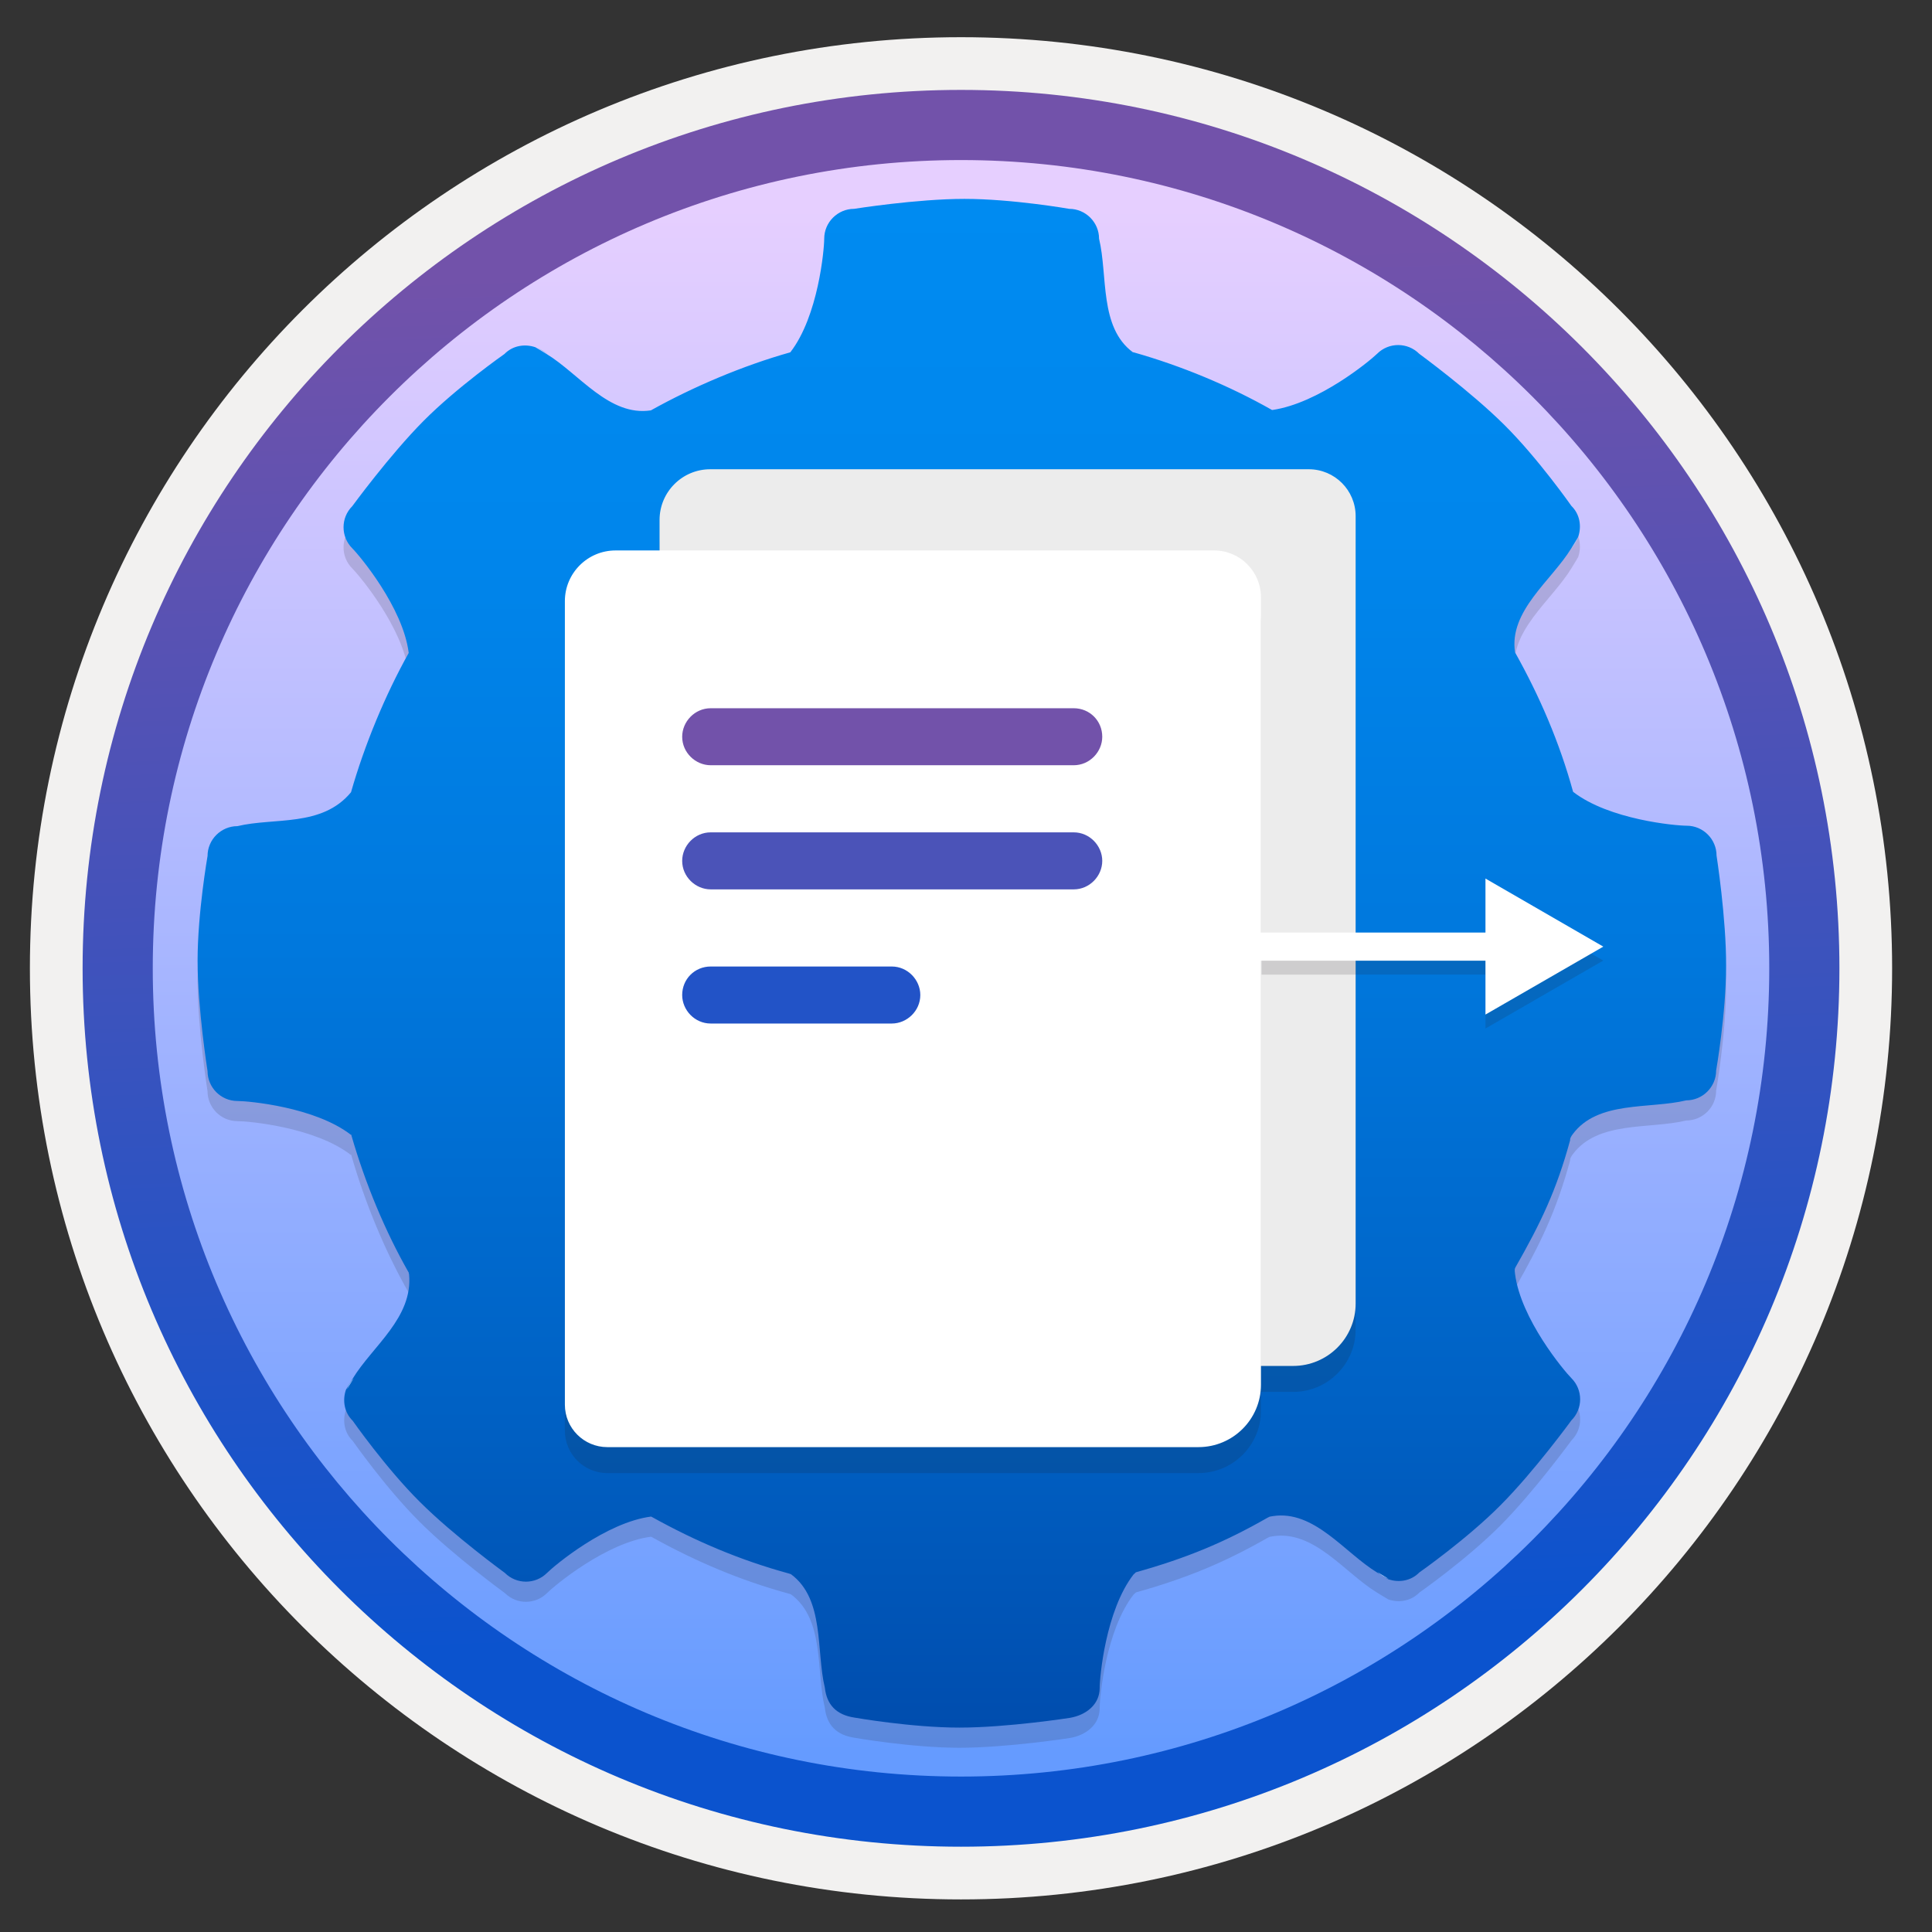 <svg width="103" height="103" viewBox="0 0 103 103" fill="none" xmlns="http://www.w3.org/2000/svg">
<rect x="0" y="0" width="103" height="103" fill="#333333" stroke="none"/>
<path d="M51.234 98.433C25.384 98.433 4.424 77.483 4.424 51.623C4.424 25.763 25.384 4.813 51.234 4.813C77.084 4.813 98.044 25.773 98.044 51.623C98.044 77.473 77.084 98.433 51.234 98.433Z" fill="url(#paint0_linear_741_37164)"/>
<path fill-rule="evenodd" clip-rule="evenodd" d="M97.134 51.623C97.134 76.973 76.584 97.523 51.234 97.523C25.884 97.523 5.334 76.973 5.334 51.623C5.334 26.273 25.884 5.723 51.234 5.723C76.584 5.723 97.134 26.273 97.134 51.623ZM51.234 1.983C78.654 1.983 100.874 24.203 100.874 51.623C100.874 79.043 78.644 101.263 51.234 101.263C23.814 101.263 1.594 79.033 1.594 51.623C1.594 24.203 23.814 1.983 51.234 1.983Z" fill="#F2F1F0"/>
<path fill-rule="evenodd" clip-rule="evenodd" d="M94.324 51.623C94.324 75.423 75.034 94.713 51.234 94.713C27.434 94.713 8.144 75.423 8.144 51.623C8.144 27.823 27.434 8.533 51.234 8.533C75.034 8.533 94.324 27.823 94.324 51.623ZM51.234 4.793C77.094 4.793 98.064 25.763 98.064 51.623C98.064 77.483 77.094 98.453 51.234 98.453C25.374 98.453 4.404 77.483 4.404 51.623C4.404 25.763 25.364 4.793 51.234 4.793Z" fill="url(#paint1_linear_741_37164)"/>
<path opacity="0.15" d="M91.514 46.689C91.514 45.819 90.803 45.096 89.922 45.096C89.345 45.096 85.787 44.779 83.866 43.288C83.866 43.288 83.877 43.266 83.866 43.288C83.143 40.656 82.081 38.193 80.771 35.854C80.432 33.64 82.725 32.025 83.776 30.296C83.957 29.991 84.07 29.822 84.137 29.697C84.329 29.132 84.228 28.488 83.776 28.048C83.776 28.048 82.013 25.528 80.206 23.732C78.398 21.936 75.664 19.936 75.664 19.936C75.043 19.315 74.037 19.315 73.416 19.936C73.009 20.332 70.298 22.569 67.846 22.93C67.812 22.93 67.812 22.93 67.812 22.93C65.542 21.642 62.988 20.58 60.435 19.857H60.401C58.594 18.524 59.068 15.767 58.594 13.802C58.594 12.932 57.882 12.209 57.001 12.209C57.001 12.209 53.973 11.678 51.42 11.678C48.867 11.678 45.534 12.209 45.534 12.209C44.664 12.209 43.941 12.921 43.941 13.802C43.941 14.378 43.624 17.936 42.133 19.857C39.603 20.569 36.948 21.699 34.7 22.953C32.485 23.291 30.87 20.998 29.141 19.948C28.836 19.767 28.667 19.654 28.542 19.586C27.977 19.394 27.334 19.496 26.893 19.948C26.893 19.948 24.374 21.71 22.577 23.517C20.781 25.325 18.781 28.059 18.781 28.059C18.16 28.68 18.16 29.686 18.781 30.307C19.177 30.703 21.481 33.459 21.787 35.866V35.888C20.532 38.136 19.437 40.78 18.714 43.311C18.714 43.311 18.747 43.266 18.714 43.311C17.166 45.186 14.624 44.644 12.658 45.118C11.788 45.118 11.065 45.83 11.065 46.711C11.065 46.711 10.534 49.739 10.534 52.292C10.534 54.845 11.065 58.178 11.065 58.178C11.065 59.048 11.777 59.771 12.658 59.771C13.234 59.771 16.793 60.087 18.714 61.579C18.759 61.556 18.736 61.613 18.736 61.613C19.471 64.154 20.521 66.697 21.798 68.933C21.775 68.967 21.798 68.933 21.809 69.012C22.024 71.328 19.855 72.842 18.804 74.571C18.623 74.876 18.51 75.045 18.442 75.17C18.25 75.734 18.352 76.378 18.804 76.819C18.804 76.819 20.566 79.338 22.374 81.135C24.181 82.942 26.916 84.931 26.916 84.931C27.537 85.552 28.542 85.552 29.164 84.931C29.559 84.535 32.316 82.231 34.722 81.925C34.722 81.925 34.711 81.937 34.756 81.948C37.072 83.236 39.456 84.253 42.065 84.965C42.088 84.976 42.167 84.998 42.167 84.998C43.975 86.332 43.5 89.088 43.975 91.054C44.076 91.935 44.562 92.5 45.568 92.647C45.568 92.647 48.595 93.178 51.149 93.178C53.702 93.178 57.035 92.658 57.035 92.658C57.904 92.511 58.627 91.946 58.627 91.065C58.627 90.489 58.944 86.93 60.435 85.01C60.435 85.01 60.503 84.953 60.559 84.897C63.214 84.151 65.237 83.326 67.587 81.982C67.711 81.937 67.575 81.948 67.858 81.903C70.072 81.564 71.687 83.857 73.416 84.908C73.721 85.089 73.89 85.202 74.015 85.269C74.58 85.462 75.224 85.36 75.664 84.908C75.664 84.908 78.183 83.146 79.98 81.338C81.787 79.53 83.776 76.796 83.776 76.796C84.397 76.175 84.397 75.17 83.776 74.548C83.38 74.153 81.076 71.396 80.771 68.99C80.737 68.741 80.759 68.707 80.793 68.64C82.138 66.278 82.974 64.55 83.708 61.861C83.708 61.861 83.674 61.771 83.844 61.545C85.177 59.737 87.933 60.212 89.899 59.737C90.769 59.737 91.492 59.026 91.492 58.144C91.492 58.144 92.023 55.117 92.023 52.563C92.034 50.033 91.514 46.689 91.514 46.689Z" fill="#1F1D20"/>
<path d="M91.514 45.614C91.514 44.744 90.803 44.021 89.922 44.021C89.345 44.021 85.787 43.705 83.866 42.214C83.866 42.214 83.877 42.191 83.866 42.214C83.143 39.581 82.081 37.118 80.771 34.78C80.432 32.566 82.725 30.95 83.776 29.221C83.957 28.916 84.07 28.747 84.137 28.623C84.329 28.058 84.228 27.414 83.776 26.973C83.776 26.973 82.013 24.454 80.206 22.658C78.398 20.861 75.664 18.862 75.664 18.862C75.043 18.24 74.037 18.24 73.416 18.862C73.009 19.257 70.298 21.494 67.846 21.856C67.812 21.856 67.812 21.856 67.812 21.856C65.542 20.568 62.988 19.506 60.435 18.783H60.401C58.594 17.45 59.068 14.693 58.594 12.727C58.594 11.857 57.882 11.134 57.001 11.134C57.001 11.134 53.973 10.603 51.42 10.603C48.867 10.603 45.534 11.134 45.534 11.134C44.664 11.134 43.941 11.846 43.941 12.727C43.941 13.303 43.624 16.862 42.133 18.783C39.603 19.494 36.948 20.624 34.7 21.878C32.485 22.217 30.87 19.924 29.141 18.873C28.836 18.692 28.667 18.579 28.542 18.512C27.977 18.32 27.334 18.421 26.893 18.873C26.893 18.873 24.374 20.635 22.577 22.443C20.781 24.251 18.781 26.985 18.781 26.985C18.16 27.606 18.16 28.611 18.781 29.233C19.177 29.628 21.481 32.385 21.787 34.791V34.814C20.532 37.062 19.437 39.706 18.714 42.236C18.714 42.236 18.747 42.191 18.714 42.236C17.166 44.112 14.624 43.569 12.658 44.044C11.788 44.044 11.065 44.756 11.065 45.637C11.065 45.637 10.534 48.664 10.534 51.218C10.534 53.771 11.065 57.104 11.065 57.104C11.065 57.974 11.777 58.697 12.658 58.697C13.234 58.697 16.793 59.013 18.714 60.504C18.759 60.482 18.736 60.538 18.736 60.538C19.471 63.08 20.521 65.622 21.798 67.859C21.775 67.893 21.798 67.859 21.809 67.938C22.024 70.254 19.855 71.768 18.804 73.496C18.623 73.801 18.51 73.971 18.442 74.095C18.25 74.66 18.352 75.304 18.804 75.745C18.804 75.745 20.566 78.264 22.374 80.06C24.181 81.868 26.916 83.856 26.916 83.856C27.537 84.478 28.542 84.478 29.164 83.856C29.559 83.461 32.316 81.156 34.722 80.851C34.722 80.851 34.711 80.862 34.756 80.874C37.072 82.162 39.456 83.178 42.065 83.89C42.088 83.901 42.167 83.924 42.167 83.924C43.975 85.257 43.5 88.014 43.975 89.979C44.076 90.861 44.562 91.425 45.568 91.572C45.568 91.572 48.595 92.103 51.149 92.103C53.702 92.103 57.035 91.584 57.035 91.584C57.904 91.437 58.627 90.872 58.627 89.991C58.627 89.415 58.944 85.856 60.435 83.935C60.435 83.935 60.503 83.879 60.559 83.822C63.214 83.077 65.237 82.252 67.587 80.907C67.711 80.862 67.575 80.874 67.858 80.828C70.072 80.49 71.687 82.783 73.416 83.834C73.721 84.014 73.89 84.127 74.015 84.195C74.58 84.387 75.224 84.285 75.664 83.834C75.664 83.834 78.183 82.071 79.98 80.263C81.787 78.456 83.776 75.722 83.776 75.722C84.397 75.101 84.397 74.095 83.776 73.474C83.38 73.078 81.076 70.322 80.771 67.915C80.737 67.667 80.759 67.633 80.793 67.565C82.138 65.204 82.974 63.475 83.708 60.787C83.708 60.787 83.674 60.696 83.844 60.47C85.177 58.663 87.933 59.137 89.899 58.663C90.769 58.663 91.492 57.951 91.492 57.07C91.492 57.07 92.023 54.042 92.023 51.489C92.034 48.947 91.514 45.614 91.514 45.614Z" fill="url(#paint2_linear_741_37164)"/>
<path d="M74.059 84.183C74.048 84.183 74.048 84.172 74.037 84.172C74.048 84.172 74.059 84.183 74.059 84.183Z" fill="#9FC2F6"/>
<path d="M74.037 84.174C73.811 84.039 73.439 83.813 73.439 83.813C73.619 83.982 73.823 84.095 74.037 84.174Z" fill="#9FC2F6"/>
<path d="M74.06 84.185C74.274 84.297 74.229 84.286 74.06 84.185V84.185Z" fill="#9FC2F6"/>
<path d="M28.61 18.534C28.836 18.669 29.209 18.895 29.209 18.895C29.028 18.726 28.825 18.602 28.61 18.534Z" fill="#9FC2F6"/>
<path d="M28.587 18.521C28.599 18.521 28.599 18.532 28.61 18.532C28.599 18.532 28.587 18.521 28.587 18.521Z" fill="#9FC2F6"/>
<path d="M28.587 18.523C28.384 18.399 28.418 18.422 28.587 18.523V18.523Z" fill="#9FC2F6"/>
<path d="M18.487 74.097C18.375 74.3 18.397 74.255 18.487 74.097V74.097Z" fill="#9FC2F6"/>
<path d="M18.488 74.094C18.488 74.083 18.499 74.083 18.499 74.072C18.499 74.083 18.488 74.094 18.488 74.094Z" fill="#9FC2F6"/>
<path d="M18.498 74.072C18.634 73.846 18.86 73.473 18.86 73.473C18.702 73.642 18.578 73.857 18.498 74.072Z" fill="#9FC2F6"/>
<path d="M84.149 28.634C84.013 28.86 83.787 29.233 83.787 29.233C83.945 29.052 84.07 28.849 84.149 28.634Z" fill="#9FC2F6"/>
<path d="M84.159 28.613C84.159 28.624 84.148 28.624 84.148 28.635C84.148 28.624 84.159 28.613 84.159 28.613Z" fill="#9FC2F6"/>
<path d="M84.16 28.613C84.272 28.41 84.25 28.455 84.16 28.613V28.613Z" fill="#9FC2F6"/>
<path opacity="0.15" d="M68.939 74.206H37.426C36.181 74.206 35.163 73.197 35.163 71.943V29.104C35.163 27.613 36.374 26.402 37.865 26.402H69.773C71.159 26.402 72.273 27.525 72.273 28.902V70.881C72.273 72.715 70.782 74.206 68.939 74.206Z" fill="#1F1D20"/>
<path d="M68.939 72.822H37.426C36.181 72.822 35.163 71.813 35.163 70.558V27.719C35.163 26.228 36.374 25.017 37.865 25.017H69.773C71.159 25.017 72.273 26.14 72.273 27.518V69.497C72.273 71.33 70.782 72.822 68.939 72.822Z" fill="#ECECEC"/>
<path d="M62.292 33.429H42.936C42.087 33.429 41.416 34.144 41.416 34.949C41.416 35.798 42.132 36.469 42.936 36.469H62.292C63.141 36.469 63.812 35.753 63.812 34.949C63.812 34.099 63.141 33.429 62.292 33.429Z" fill="#45CAF2"/>
<path d="M62.292 40.046H42.936C42.087 40.046 41.416 40.762 41.416 41.566C41.416 42.416 42.132 43.086 42.936 43.086H62.292C63.141 43.086 63.812 42.371 63.812 41.566C63.812 40.762 63.141 40.046 62.292 40.046Z" fill="#0078D4"/>
<path fill-rule="evenodd" clip-rule="evenodd" d="M42.936 47.199H52.592C53.441 47.199 54.111 47.914 54.111 48.718C54.111 49.568 53.396 50.238 52.592 50.238H42.936C42.087 50.238 41.416 49.523 41.416 48.718C41.416 47.869 42.087 47.199 42.936 47.199Z" fill="#185A97"/>
<path opacity="0.15" d="M63.891 78.535H32.379C31.133 78.535 30.115 77.526 30.115 76.271V33.433C30.115 31.941 31.326 30.73 32.817 30.73H64.725C66.111 30.73 67.225 31.853 67.225 33.231V75.21C67.225 77.043 65.734 78.535 63.891 78.535Z" fill="#1F1D20"/>
<path d="M63.891 77.15H32.379C31.133 77.15 30.115 76.141 30.115 74.887V32.048C30.115 30.557 31.326 29.346 32.817 29.346H64.725C66.111 29.346 67.225 30.469 67.225 31.846V73.825C67.225 75.659 65.734 77.15 63.891 77.15Z" fill="white"/>
<path d="M57.244 37.758H37.889C37.039 37.758 36.369 38.473 36.369 39.278C36.369 40.127 37.084 40.797 37.889 40.797H57.244C58.093 40.797 58.764 40.082 58.764 39.278C58.764 38.428 58.093 37.758 57.244 37.758Z" fill="#7252AA"/>
<path d="M57.244 44.375H37.889C37.039 44.375 36.369 45.09 36.369 45.895C36.369 46.744 37.084 47.415 37.889 47.415H57.244C58.093 47.415 58.764 46.7 58.764 45.895C58.764 45.09 58.093 44.375 57.244 44.375Z" fill="#4B53B8"/>
<path fill-rule="evenodd" clip-rule="evenodd" d="M37.889 51.527H47.544C48.393 51.527 49.064 52.243 49.064 53.047C49.064 53.897 48.348 54.567 47.544 54.567H37.889C37.039 54.567 36.369 53.852 36.369 53.047C36.369 52.198 37.039 51.527 37.889 51.527Z" fill="#2253C7"/>
<g opacity="0.15">
<path fill-rule="evenodd" clip-rule="evenodd" d="M67.258 50.46L79.33 50.46V51.96L67.258 51.96L67.258 50.46Z" fill="#1F1D20"/>
<path d="M79.194 47.581L85.476 51.21L79.194 54.832V47.581Z" fill="#1F1D20"/>
</g>
<path fill-rule="evenodd" clip-rule="evenodd" d="M51.725 49.717L79.33 49.717L79.33 51.217L51.725 51.217L51.725 49.717Z" fill="white"/>
<path d="M79.194 46.838L85.476 50.467L79.194 54.089V46.838Z" fill="white"/>
<defs>
<linearGradient id="paint0_linear_741_37164" x1="51.234" y1="93.454" x2="51.234" y2="11.082" gradientUnits="userSpaceOnUse">
<stop stop-color="#659BFF"/>
<stop offset="1" stop-color="#E6CFFF"/>
</linearGradient>
<linearGradient id="paint1_linear_741_37164" x1="62.753" y1="86.736" x2="60.359" y2="13.646" gradientUnits="userSpaceOnUse">
<stop stop-color="#0B53CE"/>
<stop offset="1" stop-color="#7252AA"/>
</linearGradient>
<linearGradient id="paint2_linear_741_37164" x1="51.279" y1="10.603" x2="51.279" y2="92.103" gradientUnits="userSpaceOnUse">
<stop stop-color="#008BF1"/>
<stop offset="0.22" stop-color="#0086EC"/>
<stop offset="0.49" stop-color="#0078DD"/>
<stop offset="0.79" stop-color="#0061C4"/>
<stop offset="1" stop-color="#004DAE"/>
</linearGradient>
</defs>
</svg>
